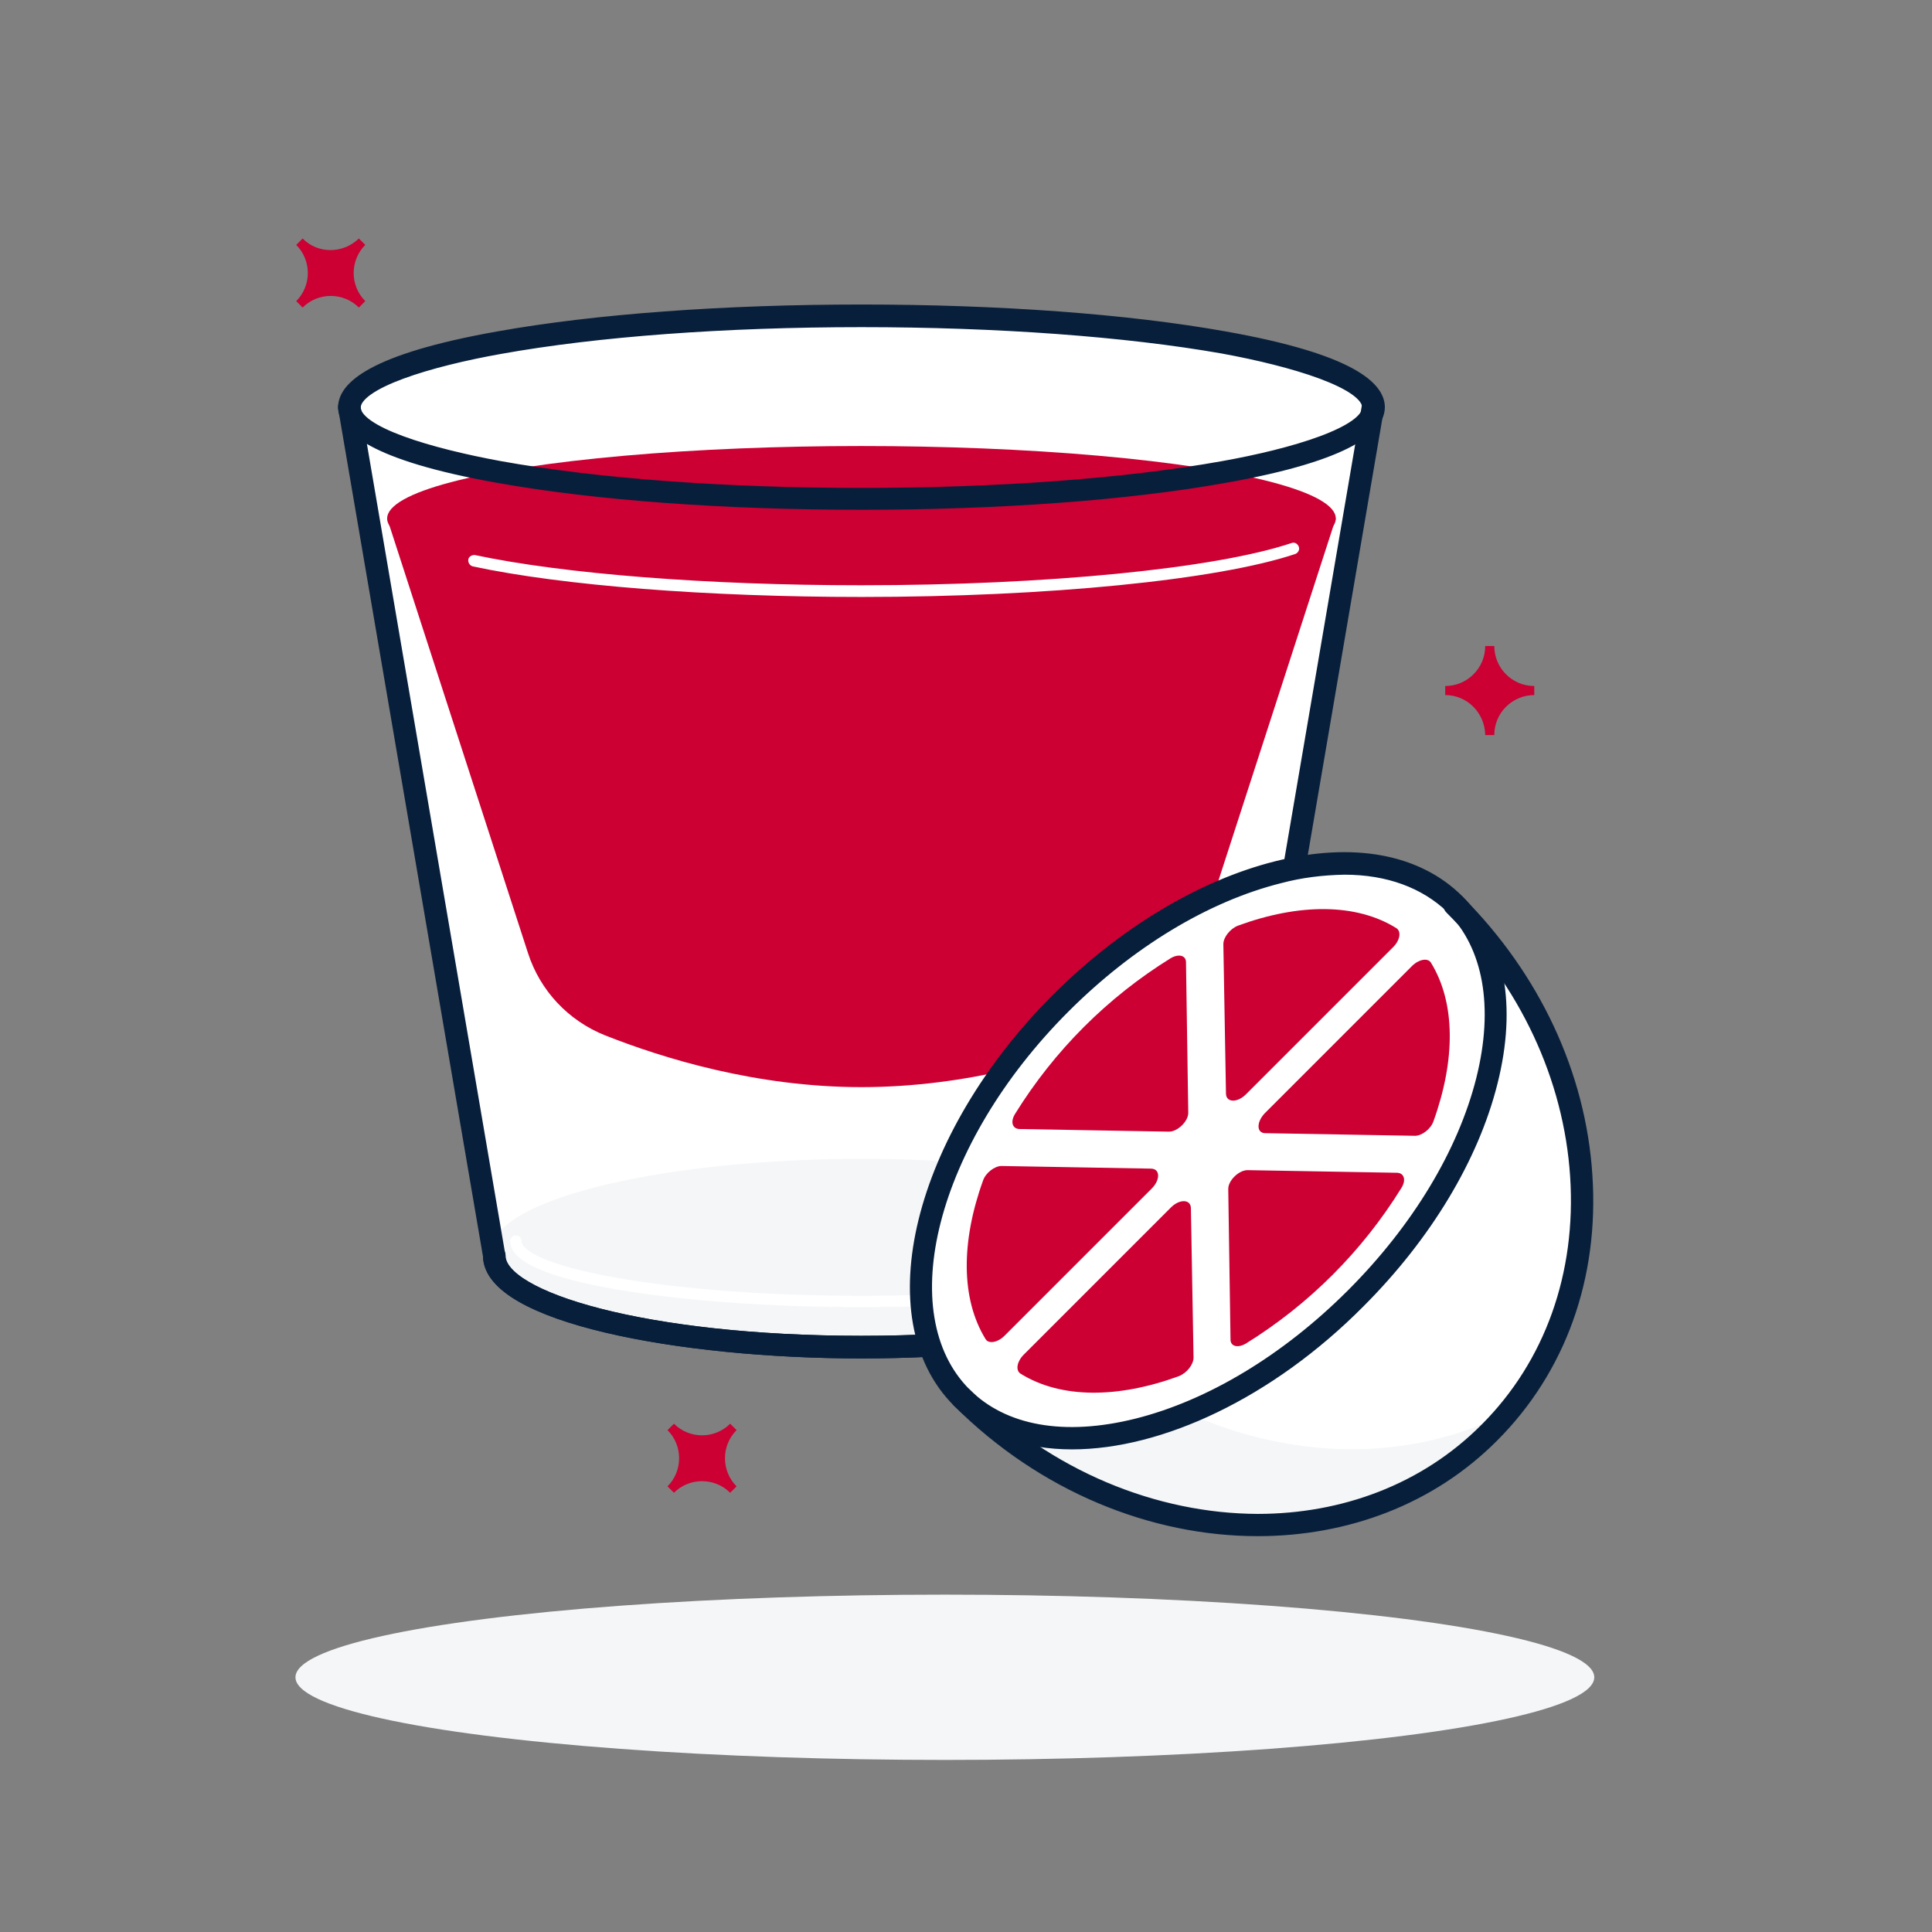 <svg xmlns="http://www.w3.org/2000/svg" xmlns:xlink="http://www.w3.org/1999/xlink" id="Layer_1" x="0px" y="0px" width="512px" height="512px" viewBox="0 0 512 512" style="enable-background:new 0 0 512 512;" xml:space="preserve"><rect x="0" y="0" width="512" height="512" fill="#808080" stroke="none"/><style type="text/css">	.st0{fill:#F4F6F8;}	.st1{fill:#FFFFFF;}	.st2{fill:#CC0033;}	.st3{fill:#081F3B;stroke:#081F3B;stroke-width:3;stroke-miterlimit:10;}	.st4{fill:none;}</style><ellipse class="st0" cx="250.4" cy="444.5" rx="172.1" ry="21.9"></ellipse><path class="st1" d="M92.6,107.9L131,332.8c0,13.4,43.6,24.2,97.3,24.2c53.7,0,97.3-10.8,97.3-24.2L364,107.9H92.6z"></path><ellipse class="st0" cx="228.3" cy="332.8" rx="97.3" ry="24.2"></ellipse><ellipse class="st1" cx="228.3" cy="107.9" rx="135.7" ry="24.2"></ellipse><ellipse class="st2" cx="228.3" cy="137.4" rx="125.7" ry="19.2"></ellipse><path class="st2" d="M102.6,137.4l37.3,115.1c3.2,10,10.7,18,20.5,21.9c15.2,6,39.9,13.7,67.9,13.7s52.7-7.6,67.9-13.7 c9.7-3.9,17.2-11.9,20.5-21.9L354,137.4H102.6z"></path><path class="st3" d="M228.3,133.6c-36.3,0-70.5-2.5-96.2-7.1c-33.9-6-41-13.5-41-18.6s7.1-12.6,41-18.6c25.7-4.6,59.9-7.1,96.2-7.1 s70.5,2.5,96.2,7.1c33.9,6,41,13.5,41,18.6s-7.1,12.6-41,18.6C298.8,131.1,264.6,133.6,228.3,133.6z M228.3,85.2 c-36.2,0-70.1,2.5-95.7,7.1c-18.6,3.3-38.5,9.2-38.5,15.7s19.9,12.3,38.5,15.7c25.5,4.6,59.5,7.1,95.7,7.1s70.1-2.5,95.7-7.1 c18.6-3.3,38.5-9.2,38.5-15.7S342.6,95.6,324,92.2C298.4,87.7,264.4,85.2,228.3,85.2z"></path><path class="st0" d="M325.6,334.3c-0.8,0-1.5-0.7-1.5-1.5c0,0,0,0,0,0c0-11-38.5-22.7-95.8-22.7s-95.8,11.8-95.8,22.7 c0,0.8-0.7,1.5-1.5,1.5s-1.5-0.7-1.5-1.5c0-16.1,50.2-25.7,98.8-25.7s98.8,9.6,98.8,25.7C327.1,333.6,326.4,334.3,325.6,334.3 C325.6,334.3,325.6,334.3,325.6,334.3z"></path><path class="st3" d="M228.3,358.5c-48.6,0-98.8-9.6-98.8-25.7c0-0.8,0.7-1.5,1.5-1.5s1.5,0.7,1.5,1.5c0,11,38.5,22.7,95.8,22.7 s95.8-11.8,95.8-22.7c0-0.8,0.7-1.5,1.5-1.5s1.5,0.7,1.5,1.5C327.1,348.9,276.9,358.5,228.3,358.5z"></path><path class="st3" d="M228.3,358.5c-48.4,0-98.5-9.6-98.8-25.6L91.1,108.1c-0.1-0.8,0.4-1.6,1.2-1.7c0.8-0.1,1.6,0.4,1.7,1.2 l38.4,224.9c0,0.1,0,0.2,0,0.3c0,11,38.5,22.7,95.8,22.7s95.8-11.8,95.8-22.7c0-0.1,0-0.2,0-0.3l38.4-224.9c0.1-0.8,0.9-1.4,1.7-1.2 s1.4,0.9,1.2,1.7c0,0,0,0,0,0l-38.4,224.8C326.8,348.9,276.7,358.5,228.3,358.5z"></path><path class="st4" d="M94.5,112.2l45.5,140.4c3.2,10,10.7,18,20.5,21.9c15.2,6,39.9,13.7,67.9,13.7c28,0,52.7-7.6,67.9-13.7 c9.7-3.9,17.2-11.9,20.5-21.9l45.5-140.4"></path><path class="st1" d="M228.3,158.2c-40.7,0-79.2-3-103-8.1c-0.8-0.2-1.3-1-1.2-1.8s1-1.3,1.8-1.2c23.5,5,61.8,8,102.3,8 c49,0,93.8-4.4,114.1-11.2c0.8-0.3,1.6,0.2,1.9,1c0.3,0.8-0.2,1.6-0.9,1.9C322.7,153.7,277.6,158.2,228.3,158.2z"></path><path class="st1" d="M228.3,346.4c-24.5,0-47.6-1.7-65-4.7c-18.6-3.2-28.1-7.5-28.1-12.8c0-0.8,0.7-1.5,1.5-1.5s1.5,0.7,1.5,1.5 c0,2.5,6.7,6.5,25.6,9.8c17.2,3,40.1,4.7,64.5,4.7s47.3-1.7,64.5-4.7c18.9-3.3,25.6-7.3,25.6-9.8c0-0.8,0.7-1.5,1.5-1.5 s1.5,0.7,1.5,1.5c0,5.2-9.4,9.5-28.1,12.8C275.9,344.7,252.8,346.4,228.3,346.4z"></path><path class="st1" d="M385.6,239.7c-21.9-21.9-68.4-9.9-104.4,26.2C245,302,233,348.4,254.9,370.3c41.2,41.2,103.9,45.3,139.9,9.3 C430.9,343.5,426.8,280.9,385.6,239.7z"></path><path class="st0" d="M279.8,350.2c-21.9-21.9-9.9-68.4,26.2-104.4c0,0,0.1-0.1,0.1-0.1c-9,5.8-17.4,12.6-25,20.2 C245,302,233,348.4,254.9,370.3c41.2,41.2,103.9,45.3,139.9,9.3c1.8-1.8,3.5-3.6,5.1-5.5C363.5,393.2,314.2,384.6,279.8,350.2z"></path><ellipse transform="matrix(0.707 -0.707 0.707 0.707 -121.883 315.765)" class="st1" cx="320.2" cy="305" rx="92.4" ry="55.3"></ellipse><path class="st3" d="M333.3,405.6c-27.8,0-56.9-11.6-79.5-34.2c-0.6-0.6-0.6-1.5,0-2.1c0.6-0.6,1.5-0.6,2.1,0c0,0,0,0,0,0 c22.1,22.1,50.4,33.3,77.4,33.4c22.6,0,44.3-7.9,60.4-24.1c17.1-17.1,25.6-40.9,23.9-66.9c-1.7-26.1-13.5-51.3-33.2-70.9 c-0.6-0.6-0.6-1.5,0-2.1c0.6-0.6,1.5-0.6,2.1,0c20.2,20.2,32.3,46.1,34,72.8c1.8,26.9-7,51.4-24.8,69.2 C379.1,397.4,356.7,405.6,333.3,405.6z"></path><path class="st3" d="M284.1,382.6c-12.1,0-22.7-3.6-30.3-11.2c-22.1-22.1-10.4-69.9,26.2-106.6c17.6-17.6,38.4-30.1,58.3-35.1 c20.3-5.1,37.4-1.9,48.2,8.9c10.8,10.8,14,28,8.9,48.2c-5,20-17.5,40.7-35.1,58.3C336.3,369.3,307.4,382.6,284.1,382.6z  M356.3,230.3c-5.8,0.1-11.6,0.8-17.2,2.3c-19.5,4.9-39.7,17.1-57,34.4c-35.4,35.4-47.2,81.3-26.2,102.3 c10.1,10.1,26.2,12.9,45.4,8.1c19.5-4.9,39.7-17.1,57-34.4s29.5-37.5,34.4-57c4.8-19.2,1.9-35.3-8.1-45.4 C377.6,233.9,367.9,230.3,356.3,230.3z"></path><path class="st2" d="M314.3,255c0-1.8-1.9-2.3-4-1.1c-16.8,10.4-30.9,24.5-41.3,41.3c-1.3,2.1-0.7,3.9,1.1,4l39.7,0.7 c2.3,0,5.2-2.8,5.1-5.1L314.3,255z"></path><path class="st2" d="M326.1,355c0,1.8,1.9,2.3,4,1.1c16.8-10.4,30.9-24.5,41.3-41.3c1.3-2.1,0.7-3.9-1.1-4l-39.7-0.7 c-2.3,0-5.2,2.8-5.1,5.1L326.1,355z"></path><path class="st2" d="M335.3,300.3L375,301c1.8,0,4.2-1.8,4.9-3.9c5.8-16.1,5.9-31.3-0.7-42c-0.8-1.3-3.2-0.9-5,0.9l-39,39 C332.9,297.4,333,300.3,335.3,300.3z"></path><path class="st2" d="M310.3,320l-39,39c-1.8,1.8-2.2,4.1-0.9,5c10.7,6.7,25.9,6.6,42,0.7c2.1-0.8,3.9-3.1,3.9-4.9l-0.7-39.7 C315.5,317.8,312.6,317.7,310.3,320z"></path><path class="st2" d="M330.2,290l39-39c1.8-1.8,2.2-4.1,0.9-5c-10.7-6.7-25.9-6.6-42-0.7c-2.1,0.8-3.9,3.1-3.9,4.9l0.7,39.7 C325,292.2,327.9,292.3,330.2,290z"></path><path class="st2" d="M305.1,309.7l-39.7-0.7c-1.8,0-4.2,1.8-4.9,3.9c-5.8,16.1-5.9,31.3,0.7,42c0.8,1.3,3.2,0.9,5-0.9l39-39 C307.5,312.7,307.5,309.8,305.1,309.7z"></path><path class="st2" d="M383,184.2v-2.4c5.8,0,10.6-4.7,10.6-10.6v0h2.4c0,5.8,4.7,10.6,10.6,10.6l0,0v2.4c-5.8,0-10.6,4.7-10.6,10.6 c0,0,0,0,0,0h-2.4C393.5,188.9,388.8,184.2,383,184.2L383,184.2z"></path><path class="st2" d="M193.5,377.3l1.7,1.7c-4.1,4.1-4.1,10.8,0,14.9c0,0,0,0,0,0l-1.7,1.7c-4.1-4.1-10.8-4.1-14.9,0c0,0,0,0,0,0 l-1.7-1.7c4.1-4.1,4.1-10.8,0-14.9c0,0,0,0,0,0l1.7-1.7C182.7,381.4,189.4,381.4,193.5,377.3C193.5,377.3,193.5,377.3,193.5,377.3z"></path><path class="st2" d="M95.1,63.2l1.7,1.7c-4.1,4.1-4.1,10.8,0,14.9l0,0l-1.7,1.7c-4.1-4.1-10.8-4.1-14.9,0l0,0l-1.7-1.7 c4.1-4.1,4.1-10.8,0-14.9l0,0l1.7-1.7C84.2,67.3,90.9,67.3,95.1,63.2L95.1,63.2z"></path></svg>